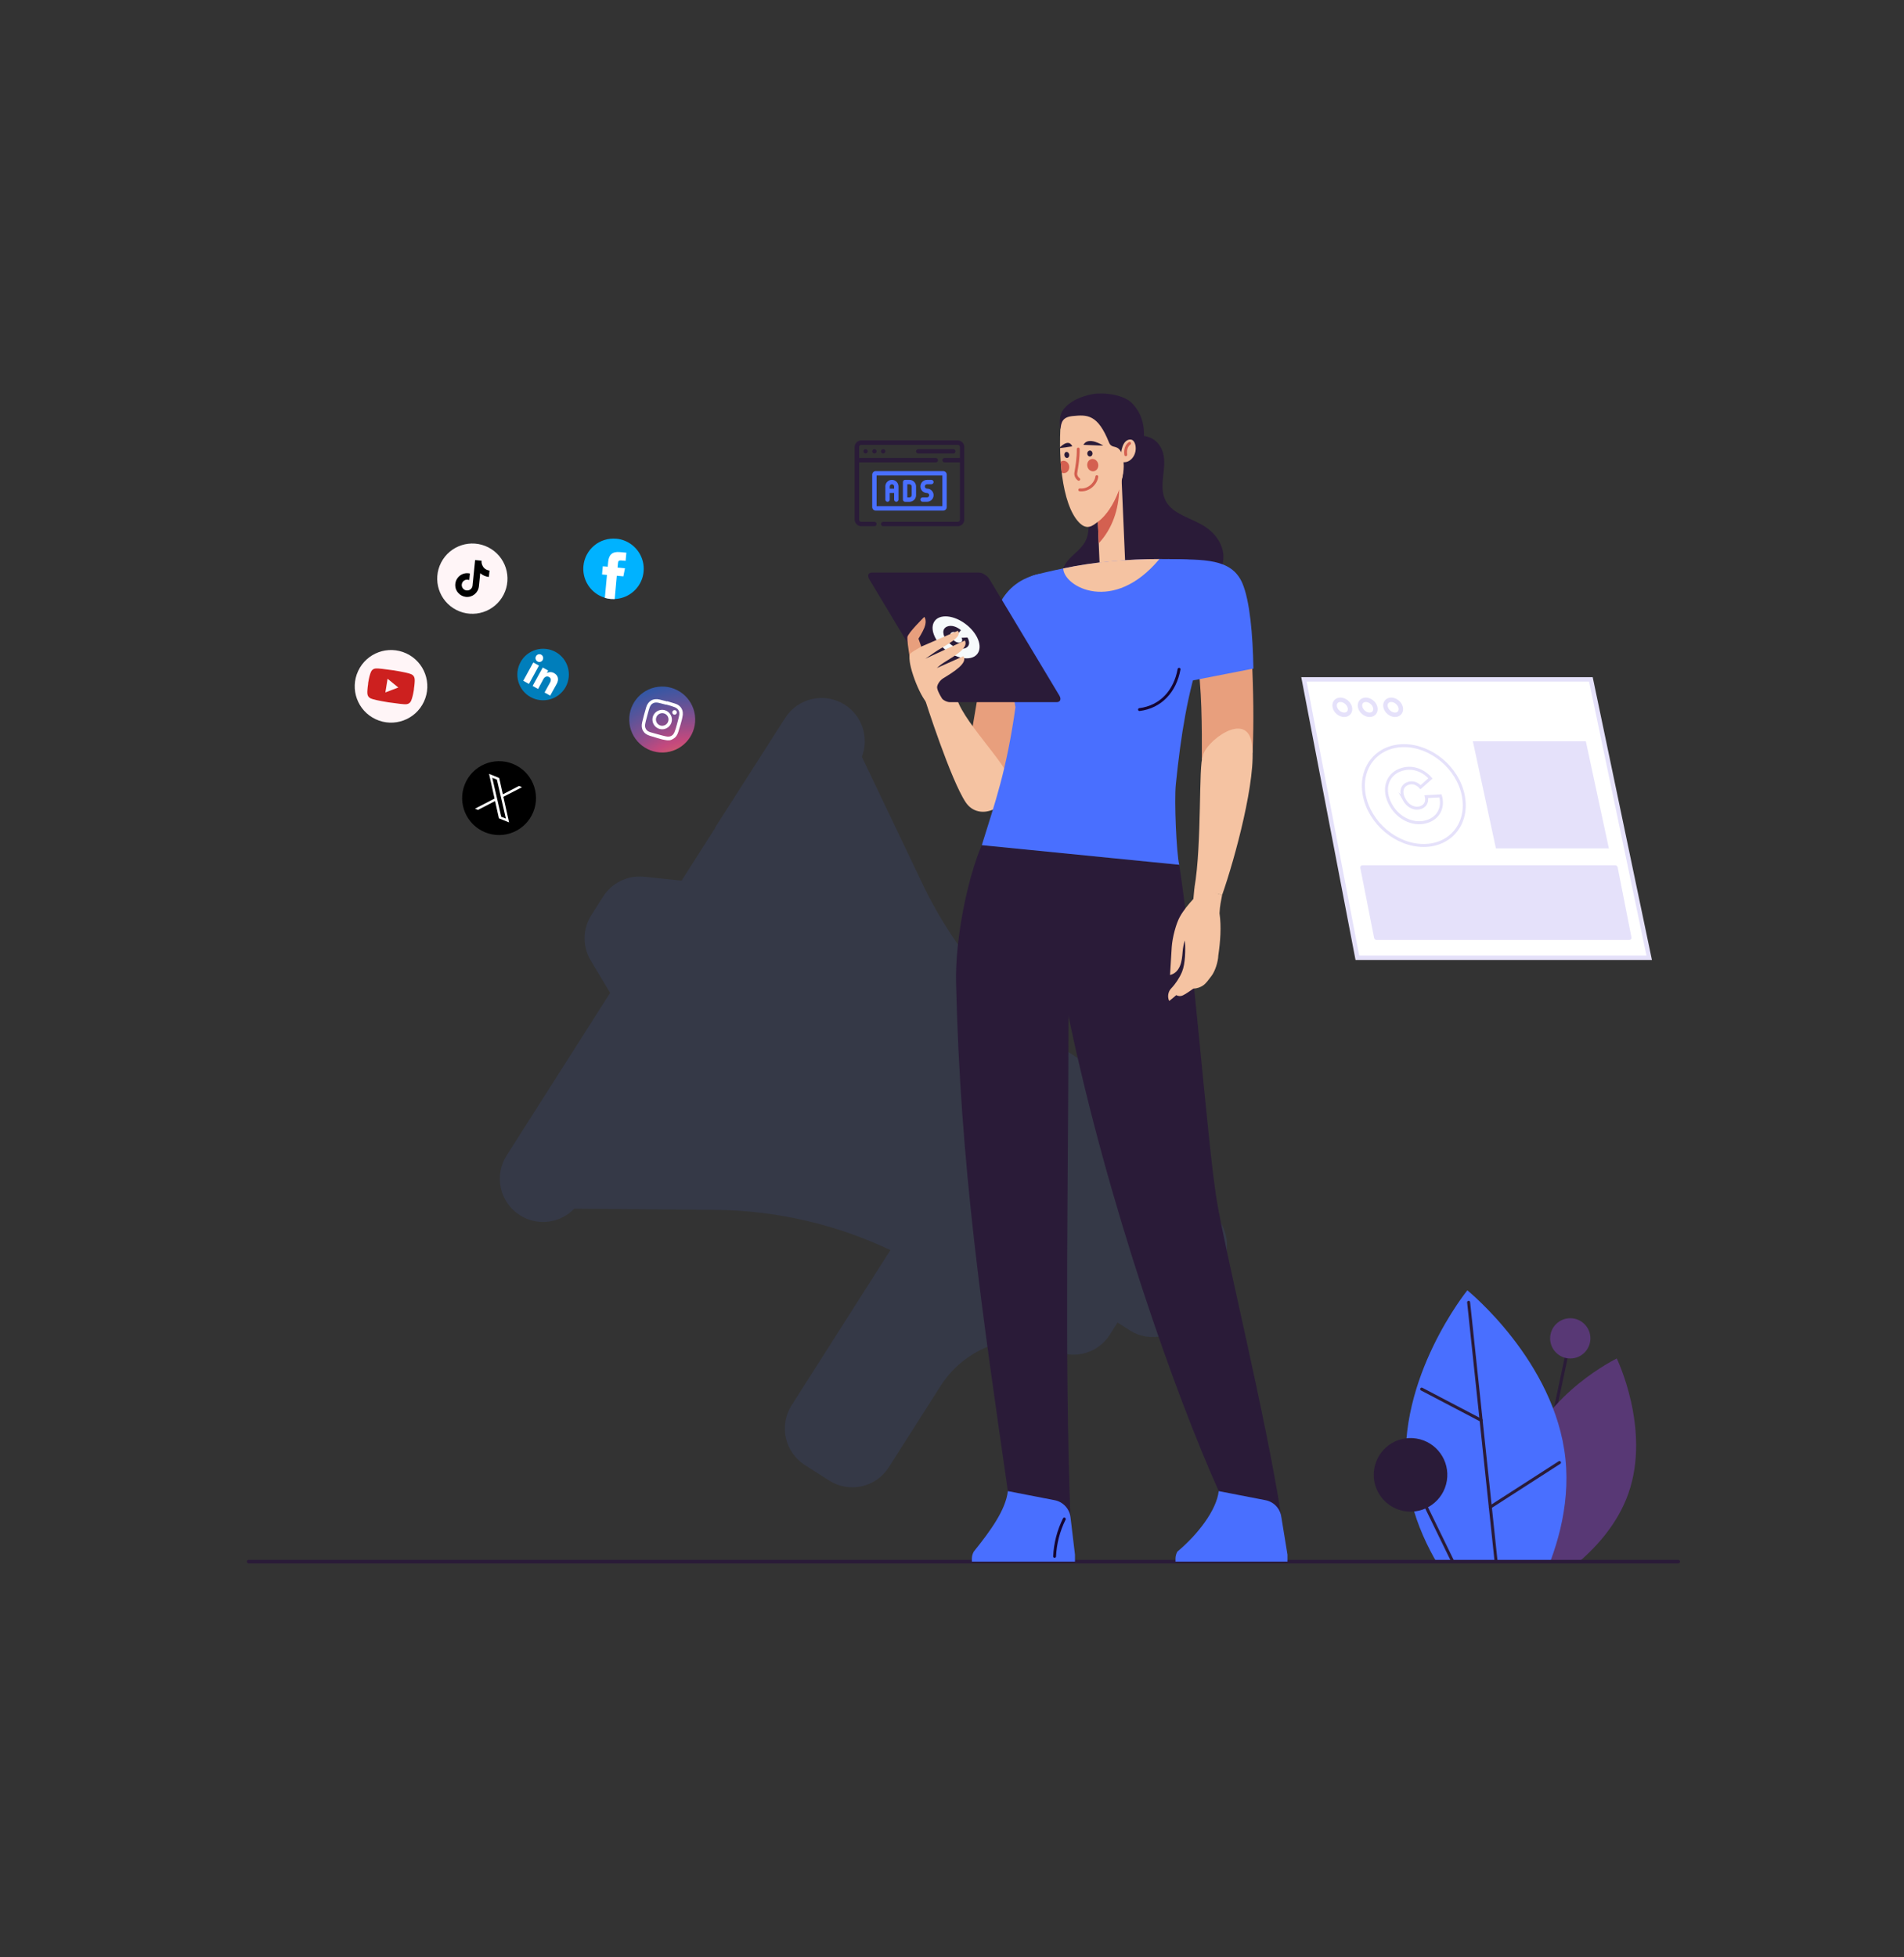 <?xml version="1.0" encoding="UTF-8"?>
<svg xmlns="http://www.w3.org/2000/svg" xmlns:xlink="http://www.w3.org/1999/xlink" id="Layer_13" data-name="Layer 13" viewBox="0 0 576 592">
  <rect x="0" y="0" width="576" height="592" fill="#333333" stroke="none"/>
  <defs>
    <style>
      .cls-1 {
        stroke: #140432;
      }

      .cls-1, .cls-2 {
        stroke-width: .87px;
      }

      .cls-1, .cls-2, .cls-3, .cls-4, .cls-5, .cls-6, .cls-7 {
        fill: none;
      }

      .cls-1, .cls-2, .cls-5, .cls-7 {
        stroke-linecap: round;
        stroke-linejoin: round;
      }

      .cls-8 {
        fill: #fff5f7;
      }

      .cls-8, .cls-9, .cls-10, .cls-11, .cls-12, .cls-13, .cls-14, .cls-4, .cls-15, .cls-16, .cls-17, .cls-18, .cls-19, .cls-20, .cls-21, .cls-22, .cls-23, .cls-24, .cls-25, .cls-26 {
        stroke-width: 0px;
      }

      .cls-9 {
        fill: #cd201f;
      }

      .cls-10 {
        fill: #e89f7d;
      }

      .cls-11 {
        fill: #f5c3a2;
      }

      .cls-2 {
        stroke: #d46050;
      }

      .cls-3 {
        stroke-width: .9px;
      }

      .cls-3, .cls-6, .cls-27 {
        stroke: #e5e1fa;
        stroke-miterlimit: 10;
      }

      .cls-13 {
        opacity: .1;
      }

      .cls-13, .cls-18, .cls-19, .cls-20, .cls-22, .cls-26 {
        fill-rule: evenodd;
      }

      .cls-13, .cls-24, .cls-26 {
        fill: #496fff;
      }

      .cls-14 {
        fill: #583875;
      }

      .cls-5 {
        stroke-width: 1.06px;
      }

      .cls-5, .cls-7 {
        stroke: #2a1b38;
      }

      .cls-15 {
        fill: #d46050;
      }

      .cls-16, .cls-20, .cls-27 {
        fill: #fff;
      }

      .cls-17 {
        fill: #f6fafb;
      }

      .cls-18 {
        fill: url(#linear-gradient);
      }

      .cls-19, .cls-25 {
        fill: #2a1b38;
      }

      .cls-28 {
        clip-path: url(#clippath);
      }

      .cls-21 {
        fill: url(#radial-gradient);
      }

      .cls-6, .cls-27 {
        stroke-width: 1.34px;
      }

      .cls-22 {
        fill: #007ebb;
      }

      .cls-23 {
        fill: #e5e1fa;
      }

      .cls-7 {
        stroke-width: .91px;
      }
    </style>
    <clipPath id="clippath">
      <rect class="cls-4" x="412.93" y="382.67" width="86.63" height="89.63" transform="translate(912.49 854.98) rotate(-180)"></rect>
    </clipPath>
    <radialGradient id="radial-gradient" cx="5.2" cy="-3035.3" fx="5.2" fy="-3035.3" r=".32" gradientTransform="translate(93798.65 -350947.01) rotate(15.02) scale(119.74 -119.74)" gradientUnits="userSpaceOnUse">
      <stop offset=".03" stop-color="#edea64"></stop>
      <stop offset=".05" stop-color="#ebd45f"></stop>
      <stop offset=".08" stop-color="#e8b758"></stop>
      <stop offset=".11" stop-color="#e6a053"></stop>
      <stop offset=".14" stop-color="#e4904f"></stop>
      <stop offset=".18" stop-color="#e3864d"></stop>
      <stop offset=".23" stop-color="#e3834c"></stop>
      <stop offset=".39" stop-color="#cf5e6c"></stop>
      <stop offset=".49" stop-color="#c4497d"></stop>
      <stop offset=".64" stop-color="#8d4e8c"></stop>
      <stop offset=".81" stop-color="#58549a"></stop>
      <stop offset=".93" stop-color="#3757a4"></stop>
      <stop offset="1" stop-color="#2a58a7"></stop>
    </radialGradient>
    <linearGradient id="linear-gradient" x1="772.72" y1="-6770.44" x2="778.54" y2="-6788.87" gradientTransform="translate(1993.46 -6292.96) rotate(21.97) scale(1 -1)" gradientUnits="userSpaceOnUse">
      <stop offset="0" stop-color="#00b2ff"></stop>
      <stop offset="1" stop-color="#006aff"></stop>
    </linearGradient>
  </defs>
  <path class="cls-13" d="m369.16,383.64l-9.36,14.7c-3.88,6.09-11.96,7.89-18.05,4.01l-3.67-2.34-2.34,3.68c-1.86,2.92-4.81,4.99-8.19,5.74-3.39.75-6.93.12-9.86-1.74l-5.83-3.71-8.21,1.82c-7.9,1.76-14.78,6.57-19.12,13.4l-15.65,24.58c-3.87,6.09-11.95,7.89-18.05,4.01l-7.35-4.69c-2.92-1.86-4.99-4.81-5.74-8.19-.76-3.39-.13-6.94,1.73-9.86l29.9-46.96c-16.53-7.83-34.63-12.01-53.04-12.16l-42.61-.36c-4.22,4.41-11.1,5.38-16.45,1.97h0c-6.09-3.88-7.89-11.96-4.01-18.05l31.32-49.19-5.87-9.79c-2.54-4.25-2.47-9.57.19-13.74l3.57-5.61c2.66-4.18,7.46-6.5,12.38-5.99l11.35,1.18,10.06-15.79c.09-.24.21-.48.35-.7l20.91-32.7c3.87-6.09,11.95-7.89,18.05-4.01h0c5.35,3.41,7.37,10.06,5.17,15.75l18.35,38.45c10.2,21.37,26.2,39.45,46.18,52.17,12.78,8.14,26.41,16.82,34.54,22,2.92,1.86,4.99,4.81,5.74,8.19.75,3.39.12,6.93-1.74,9.86l-2.34,3.68,3.67,2.33c6.09,3.88,7.88,11.96,4.01,18.05Z"></path>
  <g>
    <g>
      <polygon class="cls-27" points="498.92 289.68 410.63 289.68 394.47 205.48 481.28 205.48 498.92 289.68"></polygon>
      <path class="cls-23" d="m492.91,284.28h-76.5c-.34,0-.64-.25-.71-.58l-4.18-21.22c-.08-.41.22-.77.64-.77h76.5c.34,0,.64.25.71.58l4.18,21.22c.08.41-.22.77-.64.77Z"></path>
      <path class="cls-23" d="m486.74,256.61h-34.19s-6.98-32.42-6.98-32.42h34.18s0,0,0,0l6.97,32.41Z"></path>
      <g>
        <path class="cls-6" d="m403.81,213.92c.32,1.25,1.6,2.27,2.85,2.27s2.01-1.02,1.69-2.27-1.6-2.27-2.85-2.27-2.01,1.02-1.69,2.27Z"></path>
        <path class="cls-6" d="m411.49,213.92c.32,1.25,1.6,2.27,2.85,2.27s2.01-1.02,1.69-2.27-1.6-2.27-2.85-2.27-2.01,1.02-1.69,2.27Z"></path>
        <path class="cls-6" d="m419.18,213.92c.32,1.25,1.6,2.27,2.85,2.27s2.01-1.02,1.69-2.27-1.6-2.27-2.85-2.27-2.01,1.02-1.69,2.27Z"></path>
      </g>
    </g>
    <g>
      <path class="cls-3" d="m430.68,255.72h0c-8.27,0-16.3-6.76-17.94-15.1h0c-1.64-8.34,3.73-15.1,12-15.1h0c8.27,0,16.3,6.76,17.94,15.1h0c1.64,8.34-3.73,15.1-12,15.1Z"></path>
      <path class="cls-3" d="m424.79,241.83c1.29,2.31,3.43,3.04,5.13,2.37,1.59-.63,1.87-2.06,1.57-3.26l4.28-.23c.83,2.78.02,6.17-3.56,7.59-3.98,1.58-8.97-.35-11.48-4.86-2.53-4.54-1.18-8.97,2.75-10.52,3.69-1.46,7.21.15,9.26,2.52l-2.99,2.65c-.92-1-2.31-1.73-3.9-1.1-1.7.67-2.35,2.5-1.05,4.85Z"></path>
    </g>
  </g>
  <g class="cls-28">
    <g>
      <line class="cls-7" x1="475.04" y1="404.79" x2="458.82" y2="481.22"></line>
      <path class="cls-14" d="m481.13,404.79c0,3.36-2.73,6.09-6.09,6.09s-6.09-2.73-6.09-6.09c0-3.36,2.73-6.09,6.09-6.09,3.36,0,6.09,2.73,6.09,6.09Z"></path>
      <path class="cls-14" d="m492.68,451.54c-6.75,19.42-28.01,29.69-28.01,29.69,0,0-10.31-21.23-3.57-40.66,6.75-19.42,28.01-29.69,28.01-29.69,0,0,10.31,21.23,3.57,40.66Z"></path>
      <path class="cls-24" d="m473.57,441.19c3.13,29.53-18.33,56.01-18.33,56.01,0,0-26.54-21.4-29.67-50.93-3.13-29.53,18.33-56.01,18.33-56.01,0,0,26.54,21.4,29.67,50.93Z"></path>
      <circle class="cls-25" cx="426.7" cy="446.05" r="11.13" transform="translate(-81.94 795.79) rotate(-80.78)"></circle>
      <line class="cls-7" x1="444.29" y1="393.9" x2="455.24" y2="497.21"></line>
      <line class="cls-7" x1="450.85" y1="455.81" x2="471.77" y2="442.35"></line>
      <line class="cls-7" x1="448.07" y1="429.56" x2="430.09" y2="420.14"></line>
      <line class="cls-7" x1="426.7" y1="446.05" x2="446.27" y2="486.18"></line>
    </g>
  </g>
  <line class="cls-5" x1="507.72" y1="472.31" x2="75.21" y2="472.31"></line>
  <g>
    <g>
      <path class="cls-10" d="m304.61,240.79s11.65-28.75,7.52-37.62c-1.34-2.87-15.1.15-15.1.15l-3.84,22.57,11.42,14.9Z"></path>
      <path class="cls-24" d="m329.39,207.99l-14.99-34.42c-11.31,2.63-14.76,11.29-17.38,29.42,10.44,2.43,21.79,5.13,32.37,5Z"></path>
      <path class="cls-11" d="m279.86,211.66s7.72,24.2,12.3,31.02c4.02,5.99,13.63,1.85,13.38-6.27-.14-4.75-15.58-19.36-16.35-26.43l-9.34,1.68Z"></path>
    </g>
    <g>
      <path class="cls-25" d="m328.92,154.6c.45,3.13.87,6.52-.67,9.29-.75,1.35-1.9,2.43-3.03,3.47s-2.29,2.11-3.06,3.44-1.11,3.01-.51,4.43c1.02,2.39,2.82,4.86,5.2,5.9,2.38,1.04,5.03,1.25,7.63,1.26,2.96.01,5.98-.23,8.73-1.34,2.74-1.12,5.2-3.21,6.18-6.01.89-2.53.5-5.31.1-7.96-.39-2.63-.84-5.38-2.47-7.48-1.37-1.76-3.41-2.84-5.46-3.72-3.67-1.58-8.73-2.13-12.64-1.29Z"></path>
      <path class="cls-25" d="m352.17,138.91c.17,2.26-.29,4.53-.44,6.8-.15,2.27.04,4.65,1.41,6.59,2.43,3.46,7.71,4.56,11.48,7.04,2.75,1.81,4.73,4.45,5.32,7.35.58,2.9-.28,6.03-2.45,8.38-2.12,2.29-5.28,3.72-8.43,4.91-2.32.88-4.68,1.66-7.08,2.36-1.29.37-5.84,2.17-7.04,1.64-1.17-.52-2.11-4.43-2.53-5.48-.77-1.92-1.44-3.86-2.03-5.82-2.34-7.85-3.22-16.03-2.61-24.14.35-4.58.39-11.6,4.22-15.36,1.61-1.58,3.82-1.74,5.95-.81,2.86,1.24,4.05,3.99,4.25,6.56Z"></path>
      <polygon class="cls-11" points="340.55 173.89 339.22 142.91 331.49 143.24 332.85 175.15 340.55 173.89"></polygon>
      <path class="cls-15" d="m338.56,148.02c-.08,5.98-2.08,11.95-6.17,16.3l-.26-6.52c2.54-1.94,4.63-5,6.43-9.78Z"></path>
      <g>
        <path class="cls-11" d="m326.5,158.08c2.36,2.43,4.17.82,5.27,0,4.81-3.57,8.2-11.01,8.74-20.07.32-5.28-.25-7.81-1.06-13.05-4.68-3.69-12.8-2.03-18.36.57-1.15,11.42-.03,26.97,5.4,32.55Z"></path>
        <g>
          <path class="cls-25" d="m327.75,134.55l6.02.24s-4.52-3-6.02-.24Z"></path>
          <path class="cls-25" d="m328.92,137.15c0,.51.34.92.78.93.44,0,.81-.4.82-.9,0-.51-.34-.92-.78-.93-.44,0-.81.4-.82.9Z"></path>
        </g>
        <g>
          <path class="cls-25" d="m324.38,135.01l-3.99.55s2.83-3.22,3.99-.55Z"></path>
          <path class="cls-25" d="m323.45,137.49c.08.5-.19.95-.59,1.01-.4.06-.79-.3-.87-.8-.08-.5.19-.95.59-1.01.4-.06.79.3.87.8Z"></path>
        </g>
        <path class="cls-15" d="m330.58,138.82c-.93-.04-1.68.77-1.68,1.8,0,1.03.75,1.89,1.68,1.93.93.04,1.68-.77,1.68-1.8,0-1.03-.75-1.89-1.68-1.93Z"></path>
        <path class="cls-2" d="m326.65,148.16c2.91.27,4.95-2.13,5.16-4"></path>
        <path class="cls-15" d="m323.48,141.29c0-1.03-.75-1.89-1.68-1.93-.33-.01-.65.1-.91.27.08,1.14.16,2.22.31,3.33.16.06.42.12.59.13.93.04,1.68-.77,1.68-1.8Z"></path>
      </g>
      <path class="cls-25" d="m342.06,121.56c-2.8-2.32-8.49-2.94-11.55-2.35-6.83,1.33-9.09,4.65-9.53,5.99-.45,1.36-.48,3.05-.2,4.67.3-2.05.5-3.71,3.72-4.03,4.35-.43,7.6-.64,11.05,8.12.22.55.71.97,1.3,1.1,1.29.28,2.26.62,2.86,3.41.71,3.33-.38,7.03-.38,7.03,2.92-2.14,4.52-3.66,5.64-7.37,1.51-4.99,2.23-11.76-2.91-16.58Z"></path>
      <g>
        <path class="cls-11" d="m339.61,135c.69-1.96,2.09-2.25,2.79-1.98.54.21.87.81,1.03,1.41.38,1.39.05,2.99-.84,4.07-.89,1.08-2.01,1.5-3.31,1.22,0,0-.6-2.11.33-4.72Z"></path>
        <path class="cls-2" d="m340.57,137.54c-.14-.93-.05-1.83.38-2.6.19-.34.45-.63.77-.85"></path>
      </g>
      <path class="cls-2" d="m326.19,135.81c.03,2.95-.46,5.47-.73,7.19-.12.76.25,1.52.88,1.97h0"></path>
    </g>
    <path class="cls-25" d="m356.74,261.55c4.39,28.25,8.39,82.87,11.29,101.11,2.48,15.58,15.16,66.64,19.61,96.23l-18.95-7.9c-13.09-29.22-33.33-85.95-45.46-143.71,0,49.4-1.25,102.14.6,151.61l-18.9-7.67c-7.8-54.33-14.4-98.31-15.7-153.96-.31-13.13,3.45-31.64,7.77-41.64l59.71,5.93Z"></path>
    <path class="cls-24" d="m364.13,174.39c-.07-2.75-2.25-4.99-5-5.12-14.8-.67-29.93.41-45.97,4.61-2.98.78-5.13,3.36-5.39,6.43-.68,8.08-2.99,21.98-.57,33.57-2.7,19.18-6.16,28.78-10.18,41.74l59.71,5.93c-.84-3.7-1.52-19.29-1.02-24.27,1.52-15.05,3.63-27.98,7.61-39.66,1.03-7,.96-17.25.8-23.23Z"></path>
    <path class="cls-24" d="m355.61,472.31v-.87c0-.75.19-1.49.56-2.14,6.26-5.23,11.86-12.59,12.52-18.31l14.16,2.75c2.55.49,4.48,2.58,4.79,5.15l1.85,11.3v2.12h-33.88Z"></path>
    <path class="cls-24" d="m294.02,472.31v-.87c0-.75.19-1.49.56-2.14,5.08-6.33,9.65-12.59,10.32-18.31l14.16,2.75c2.55.49,4.48,2.58,4.79,5.15l1.35,11.3v2.12h-31.18Z"></path>
    <path class="cls-11" d="m321.65,171.93c.17,5.57,15.18,13.89,29.09-2.84-9.24,0-19.7.78-29.09,2.84Z"></path>
    <g>
      <path class="cls-10" d="m362.04,198.45c1.61,9.4,1.57,21.66,1.55,31.34l15.35-2.06c.41-9.93.22-18.09-.22-29.28h-16.68Z"></path>
      <path class="cls-24" d="m379.18,202.21c-.17-10.23-1.08-20.54-3.34-25.82-3.28-7.65-11.86-7.09-22.43-7.29.85,11.01,3.31,23.7,5.63,37.05l20.15-3.94Z"></path>
      <g>
        <path class="cls-11" d="m369.72,270.69c3.9-11.09,10.48-35.43,9.03-45.65-1.51-10.63-14.51-.39-14.86,3.72-1.35,2.32-.23,26.33-2.55,39.76l8.38,2.17Z"></path>
        <path class="cls-11" d="m355.84,300.98c.53.3,1.26.42,2.02.06,1.03-.48,2.21-1.4,3.16-2.03,0,0,.02,0,.02,0,1.05-.04,2.07-.37,2.94-.97.93-.64,1.71-1.83,2.5-2.84,1.12-1.44,2.03-4.36,2.08-6.19.61-4.15.97-8.65.37-12.8.1-2.3.47-3.74.79-5.52-2.86-.81-5.42-2.46-8.38-2.17-.1,1.07-.22,2.3-.32,3.37-1.49,1.62-3.01,3.46-4.08,5.38-1.11,1.98-2.27,6.19-2.47,9.23-.15,2.21-.36,6.17-.51,8.38,1.45-.32,2.41-1.34,2.99-2.7s.7-2.87.82-4.34c.09-1.13.31-2.34.69-3.4.21,2.71.16,7.01-.88,9.52-.73,1.76-1.97,3.64-3.29,5.01-.94.98-1.18,2.56-.58,3.77.81-.61,1.4-1.12,2.13-1.76Z"></path>
      </g>
    </g>
    <g>
      <path class="cls-25" d="m319.65,212.37h-32.3c-1.12,0-2.58-.91-3.26-2.03l-21.11-35.14c-.68-1.12-.31-2.03.81-2.03h32.3c1.12,0,2.58.91,3.26,2.03l21.11,35.14c.68,1.12.31,2.03-.81,2.03Z"></path>
      <g>
        <path class="cls-17" d="m292.43,199.12h0c-3.51,0-7.78-2.84-9.55-6.35h0c-1.76-3.51-.35-6.35,3.16-6.35h0c3.51,0,7.78,2.84,9.55,6.35h0c1.76,3.51.35,6.35-3.16,6.35Z"></path>
        <path class="cls-25" d="m288.15,193.28c.84.97,1.85,1.28,2.48,1,.59-.26.53-.87.25-1.37l1.79-.1c.71,1.17.8,2.6-.54,3.19-1.49.66-3.85-.15-5.5-2.04-1.65-1.91-1.65-3.77-.18-4.43,1.38-.61,3.08.06,4.25,1.06l-.93,1.11c-.52-.42-1.2-.73-1.8-.46-.63.28-.68,1.05.18,2.04Z"></path>
      </g>
      <path class="cls-10" d="m275.89,202.5s-1.54-7.94-1.39-9.79c.1-1.18,5.12-6.13,5.12-6.13,0,0,.91,1.02.02,3.27-.55,1.38-1.78,3.32-1.78,3.32l2.29,6.51-4.26,2.82Z"></path>
      <path class="cls-11" d="m283.51,208.08c.16,1.21,1.71,3.58,1.71,3.58,0,0-3.88,2.1-5.02.7-2.69-3.31-6.21-13.21-4.7-14.77.33-.34,1.61-1.12,3.2-2.02l11.06-4.79c1.64,1.98-4.04,4.49-6.94,6.46-.93.64-1.92,1.37-2.9,2l11.97-5.52c1.18,2.19-2.71,4.42-5.87,6.38-.96.6-1.54.99-2.6,1.95l8.02-3.58c1.44,2.04-2.92,4.75-6.11,6.69-1.03.62-1.94,2.02-1.83,2.9Z"></path>
    </g>
    <path class="cls-1" d="m356.69,202.42c-1.22,6.69-5.54,11.37-11.97,12.19"></path>
    <path class="cls-1" d="m321.97,459.43c-1.75,3.51-2.75,7.39-2.93,11.3"></path>
  </g>
  <g>
    <path class="cls-19" d="m258.56,135.19v21.97c0,1.1.89,1.99,1.99,1.99h3.98c.37,0,.66-.3.66-.66s-.3-.66-.66-.66h-3.98c-.37,0-.66-.3-.66-.66v-17.33h23.21c.37,0,.66-.3.66-.66s-.3-.66-.66-.66h-23.21v-3.32c0-.37.3-.66.66-.66h29.18c.37,0,.66.3.66.66v3.32h-4.64c-.37,0-.66.3-.66.66s.3.66.66.66h4.64v17.33c0,.37-.3.66-.66.66h-22.55c-.37,0-.66.3-.66.66s.3.66.66.66h22.55c1.1,0,1.99-.89,1.99-1.99v-21.97c0-1.1-.89-1.99-1.99-1.99h-29.18c-1.1,0-1.99.89-1.99,1.99h0Z"></path>
    <path class="cls-19" d="m261.87,135.85c.37,0,.66.3.66.66s-.3.66-.66.66-.66-.3-.66-.66.3-.66.66-.66h0Z"></path>
    <path class="cls-19" d="m264.53,135.85c.37,0,.66.3.66.66s-.3.66-.66.66-.66-.3-.66-.66.3-.66.66-.66h0Z"></path>
    <path class="cls-19" d="m267.18,135.85c.37,0,.66.3.66.66s-.3.66-.66.66-.66-.3-.66-.66.3-.66.66-.66h0Z"></path>
    <path class="cls-19" d="m288.4,135.85h-10.61c-.37,0-.66.3-.66.66s.3.66.66.66h10.61c.37,0,.66-.3.66-.66s-.3-.66-.66-.66h0Z"></path>
    <path class="cls-26" d="m286.41,143.55c0-.28-.11-.55-.31-.75-.2-.2-.47-.31-.75-.31h-20.43c-.28,0-.55.11-.75.31-.2.2-.31.47-.31.75v9.82c0,.28.11.55.31.75s.47.31.75.31h20.43c.28,0,.55-.11.75-.31s.31-.47.31-.75v-9.82h0Zm-21.22.27v9.28h19.9v-9.28h-19.9Z"></path>
    <path class="cls-26" d="m277.13,147.13c0-1.1-.89-1.99-1.99-1.99h-1.33c-.37,0-.66.3-.66.66v5.31c0,.37.3.66.66.66h1.33c1.1,0,1.99-.89,1.99-1.99v-2.65h0Zm-1.33,0v2.65c0,.37-.3.66-.66.66h-.66v-3.98h.66c.37,0,.66.3.66.66h0Z"></path>
    <path class="cls-26" d="m280.44,145.14c-1.1,0-1.99.89-1.99,1.99h0c0,1.1.89,1.99,1.99,1.99.37,0,.66.3.66.66h0c0,.37-.3.66-.66.66h-1.33c-.37,0-.66.3-.66.66s.3.66.66.66h1.33c1.1,0,1.99-.89,1.99-1.99h0c0-1.1-.89-1.99-1.99-1.99-.37,0-.66-.3-.66-.66h0c0-.37.3-.66.66-.66h1.33c.37,0,.66-.3.66-.66s-.3-.66-.66-.66h-1.33Z"></path>
    <path class="cls-26" d="m267.84,147.13v3.98c0,.37.3.66.66.66s.66-.3.66-.66v-1.99h1.33v1.99c0,.37.3.66.66.66s.66-.3.66-.66v-3.98c0-1.1-.89-1.99-1.99-1.99s-1.99.89-1.99,1.99h0Zm2.65.66v-.66c0-.37-.3-.66-.66-.66s-.66.3-.66.66v.66h1.33Z"></path>
  </g>
  <g>
    <path class="cls-22" d="m160.52,210.83c1.81,1,3.94,1.24,5.93.67,1.99-.57,3.67-1.91,4.67-3.72,1-1.81,1.24-3.95.67-5.93-.57-1.99-1.91-3.67-3.72-4.67-.9-.49-1.88-.81-2.9-.92-1.02-.11-2.05-.03-3.03.26-.98.28-1.9.76-2.7,1.4-.8.64-1.47,1.43-1.96,2.33-1,1.81-1.24,3.94-.67,5.93.57,1.99,1.91,3.66,3.72,4.66Z"></path>
    <path class="cls-20" d="m166.45,210.4l-1.71-.95,1.61-2.92c.44-.8.38-1.41-.25-1.77-.63-.36-1.3-.11-1.74.68l-1.58,2.94-1.65-.92,3.06-5.57,1.65.92-.42.75c.33-.19.71-.28,1.09-.28.38,0,.76.1,1.09.29,1.18.65,1.63,1.84.79,3.32l-1.95,3.51Zm-3.84-10.33c-.21-.11-.37-.28-.48-.48-.11-.21-.16-.44-.13-.67.02-.23.12-.45.26-.63.15-.18.35-.31.57-.38.22-.07.46-.06.68,0,.22.07.42.2.56.39.15.18.23.4.25.64.02.23-.03.46-.14.67-.07.13-.17.25-.29.35-.12.1-.26.17-.4.21-.15.04-.3.06-.45.04-.15-.02-.3-.06-.43-.14Zm-4.31,5.83l1.72.95,3.03-5.54-1.72-.95-3.03,5.54Z"></path>
  </g>
  <g>
    <path class="cls-21" d="m210.23,216.35c-.71-5.46-5.71-9.32-11.17-8.62-5.46.71-9.32,5.71-8.62,11.17.71,5.46,5.71,9.32,11.17,8.62,5.46-.71,9.32-5.71,8.62-11.17Z"></path>
    <path class="cls-16" d="m201.55,213.1c1.47.4,1.65.45,2.21.67.35.1.67.25.97.46.21.15.39.34.52.57.13.22.22.47.25.73.04.36,0,.73-.09,1.08-.12.59-.17.76-.56,2.24-.39,1.47-.45,1.64-.67,2.2-.1.35-.25.68-.46.97-.15.22-.35.39-.58.52-.23.14-.48.22-.75.24-.36.03-.72,0-1.07-.09-.58-.13-.76-.17-2.23-.57-1.47-.4-1.64-.44-2.22-.62-.34-.09-.66-.23-.95-.42-.21-.16-.39-.36-.52-.59-.13-.23-.22-.48-.25-.74-.03-.36,0-.72.09-1.07.13-.59.17-.76.57-2.23s.44-1.65.63-2.22c.1-.35.26-.68.46-.97.15-.22.36-.39.59-.52.23-.14.48-.22.74-.24.36-.04.72-.01,1.08.08.59.13.76.18,2.23.57m.3-.99c-1.5-.4-1.69-.44-2.29-.58-.46-.12-.94-.15-1.41-.1-.4.05-.79.17-1.14.38-.35.2-.66.48-.9.8-.28.38-.49.81-.62,1.27-.18.58-.23.77-.64,2.27-.4,1.49-.45,1.69-.58,2.29-.11.46-.15.93-.11,1.4.05.4.17.79.38,1.14.2.35.47.66.81.9.39.28.82.49,1.27.62l2.25.68c1.49.45,1.68.45,2.28.57.46.12.94.15,1.41.1.41-.06.8-.22,1.14-.45.35-.2.66-.48.9-.81.27-.39.48-.81.61-1.27l.68-2.25c.45-1.49.44-1.69.57-2.28.11-.46.15-.94.1-1.41-.04-.41-.17-.8-.37-1.15-.2-.36-.47-.66-.81-.9-.38-.28-.81-.48-1.27-.61-.58-.18-.77-.23-2.25-.68"></path>
    <path class="cls-16" d="m201.1,214.79c-.56-.15-1.16-.14-1.71.05-.55.18-1.04.53-1.4.99-.36.46-.57,1.02-.61,1.6-.04.58.1,1.16.39,1.67.29.51.73.91,1.25,1.17.52.26,1.11.35,1.69.28.58-.08,1.12-.33,1.56-.71.44-.39.75-.89.9-1.46.2-.75.09-1.55-.3-2.22-.39-.67-1.02-1.16-1.77-1.37Zm-1.26,4.66c-.36-.1-.69-.3-.94-.59-.25-.28-.41-.64-.45-1.01-.05-.37.02-.75.18-1.09.17-.34.43-.62.76-.81.33-.19.7-.27,1.08-.25.38.03.74.16,1.03.39.3.23.52.54.64.9.12.36.13.74.03,1.11-.06.24-.18.47-.33.67-.15.2-.34.37-.56.49-.22.12-.46.2-.71.24-.25.03-.5.01-.74-.05Z"></path>
    <path class="cls-16" d="m204.73,215.64c-.05.18-.16.32-.32.42-.16.09-.34.12-.52.07-.18-.05-.32-.16-.42-.32-.09-.16-.12-.34-.07-.52.05-.18.16-.32.32-.42.16-.09.34-.12.52-.07.18.05.33.16.42.32.09.16.12.34.07.52Z"></path>
  </g>
  <g>
    <path class="cls-18" d="m186.43,162.93c1.8.16,3.51.86,4.92,2,1.41,1.14,2.44,2.67,2.98,4.39.54,1.73.55,3.57.04,5.31-.51,1.73-1.53,3.28-2.92,4.43-1.39,1.16-3.09,1.88-4.89,2.07-1.8.19-3.61-.16-5.21-1-1.6-.84-2.92-2.14-3.78-3.73-.86-1.59-1.24-3.4-1.07-5.2.11-1.2.45-2.36,1.01-3.42s1.32-2.01,2.24-2.77c.92-.77,1.99-1.35,3.14-1.7,1.15-.36,2.35-.48,3.55-.37Z"></path>
    <path class="cls-16" d="m185.96,181.17l.64-7.03,1.98.18.49-2.45-2.25-.21.12-1.24c.05-.64.15-.98,1.08-.9l1.24.11.23-2.47-1.98-.18c-2.38-.22-3.33.91-3.52,2.92l-.14,1.49-1.49-.11-.23,2.47,1.49.14-.64,6.93c.58.17,1.17.28,1.77.34.4.03.79.04,1.19.03v-.03Z"></path>
  </g>
  <g>
    <path class="cls-12" d="m155.16,231.03h0c5.72,2.31,8.49,8.82,6.18,14.54h0c-2.31,5.72-8.82,8.49-14.54,6.18h0c-5.72-2.31-8.49-8.82-6.18-14.54h0c2.31-5.72,8.82-8.49,14.54-6.18Z"></path>
    <path class="cls-16" d="m152.29,240.99l5.63-2.91-.91-.37-4.89,2.53-1.1-4.94-3.07-1.24,1.66,7.47-5.91,3.05.91.37,5.16-2.67,1.16,5.22,3.07,1.24-1.72-7.75h0Zm-1.83.94l-.17-.75-1.37-5.94,1.4.56,1.11,4.8.17.75,1.44,6.24-1.4-.56-1.17-5.09h0Z"></path>
  </g>
  <g>
    <path class="cls-8" d="m122.93,197.63h0c5.5,2.56,7.88,9.09,5.32,14.59h0c-2.56,5.5-9.09,7.88-14.59,5.32h0c-5.5-2.56-7.88-9.09-5.32-14.59h0c2.56-5.5,9.09-7.88,14.59-5.32Z"></path>
    <path class="cls-9" d="m116.58,209.43l3.92-1.49-3.25-2.65-.67,4.14Zm8.86-4.11c.04.34.03.78-.02,1.34-.04.56-.1,1.04-.17,1.45l-.05.59c-.25,1.51-.54,2.61-.85,3.29-.27.59-.74.93-1.39,1-.34.04-.94,0-1.86-.1-.91-.1-1.73-.21-2.49-.33l-1.1-.14c-2.89-.47-4.68-.87-5.36-1.18-.59-.27-.93-.74-1-1.39-.04-.34-.03-.78.02-1.34.04-.56.1-1.04.17-1.45l.05-.59c.25-1.51.54-2.61.85-3.29.27-.59.74-.93,1.39-1,.34-.04.94,0,1.86.1.91.1,1.73.21,2.49.33l1.1.14c2.89.47,4.68.87,5.36,1.18.59.27.93.74,1,1.39Z"></path>
  </g>
  <g>
    <path class="cls-8" d="m147.75,165.56h0c5.22,2.68,7.28,9.09,4.6,14.31h0c-2.68,5.22-9.09,7.28-14.31,4.6h0c-5.22-2.68-7.28-9.09-4.6-14.31h0c2.68-5.22,9.09-7.28,14.31-4.6Z"></path>
    <path class="cls-12" d="m146.17,171.43c-.38-.53-.55-1.19-.49-1.84l-1.94-.2-.79,7.79c-.06.42-.28.8-.61,1.06-.33.26-.75.38-1.18.34-.89-.09-1.56-.89-1.47-1.8.11-1.08,1.23-1.78,2.27-1.34l.2-1.98c-2.14-.51-4.2.98-4.42,3.13-.21,2.09,1.37,3.75,3.21,3.94,1.97.2,3.73-1.24,3.93-3.22l.4-3.95c.73.64,1.64,1.04,2.61,1.14l.2-1.94s-1.19-.06-1.94-1.13Z"></path>
  </g>
</svg>
